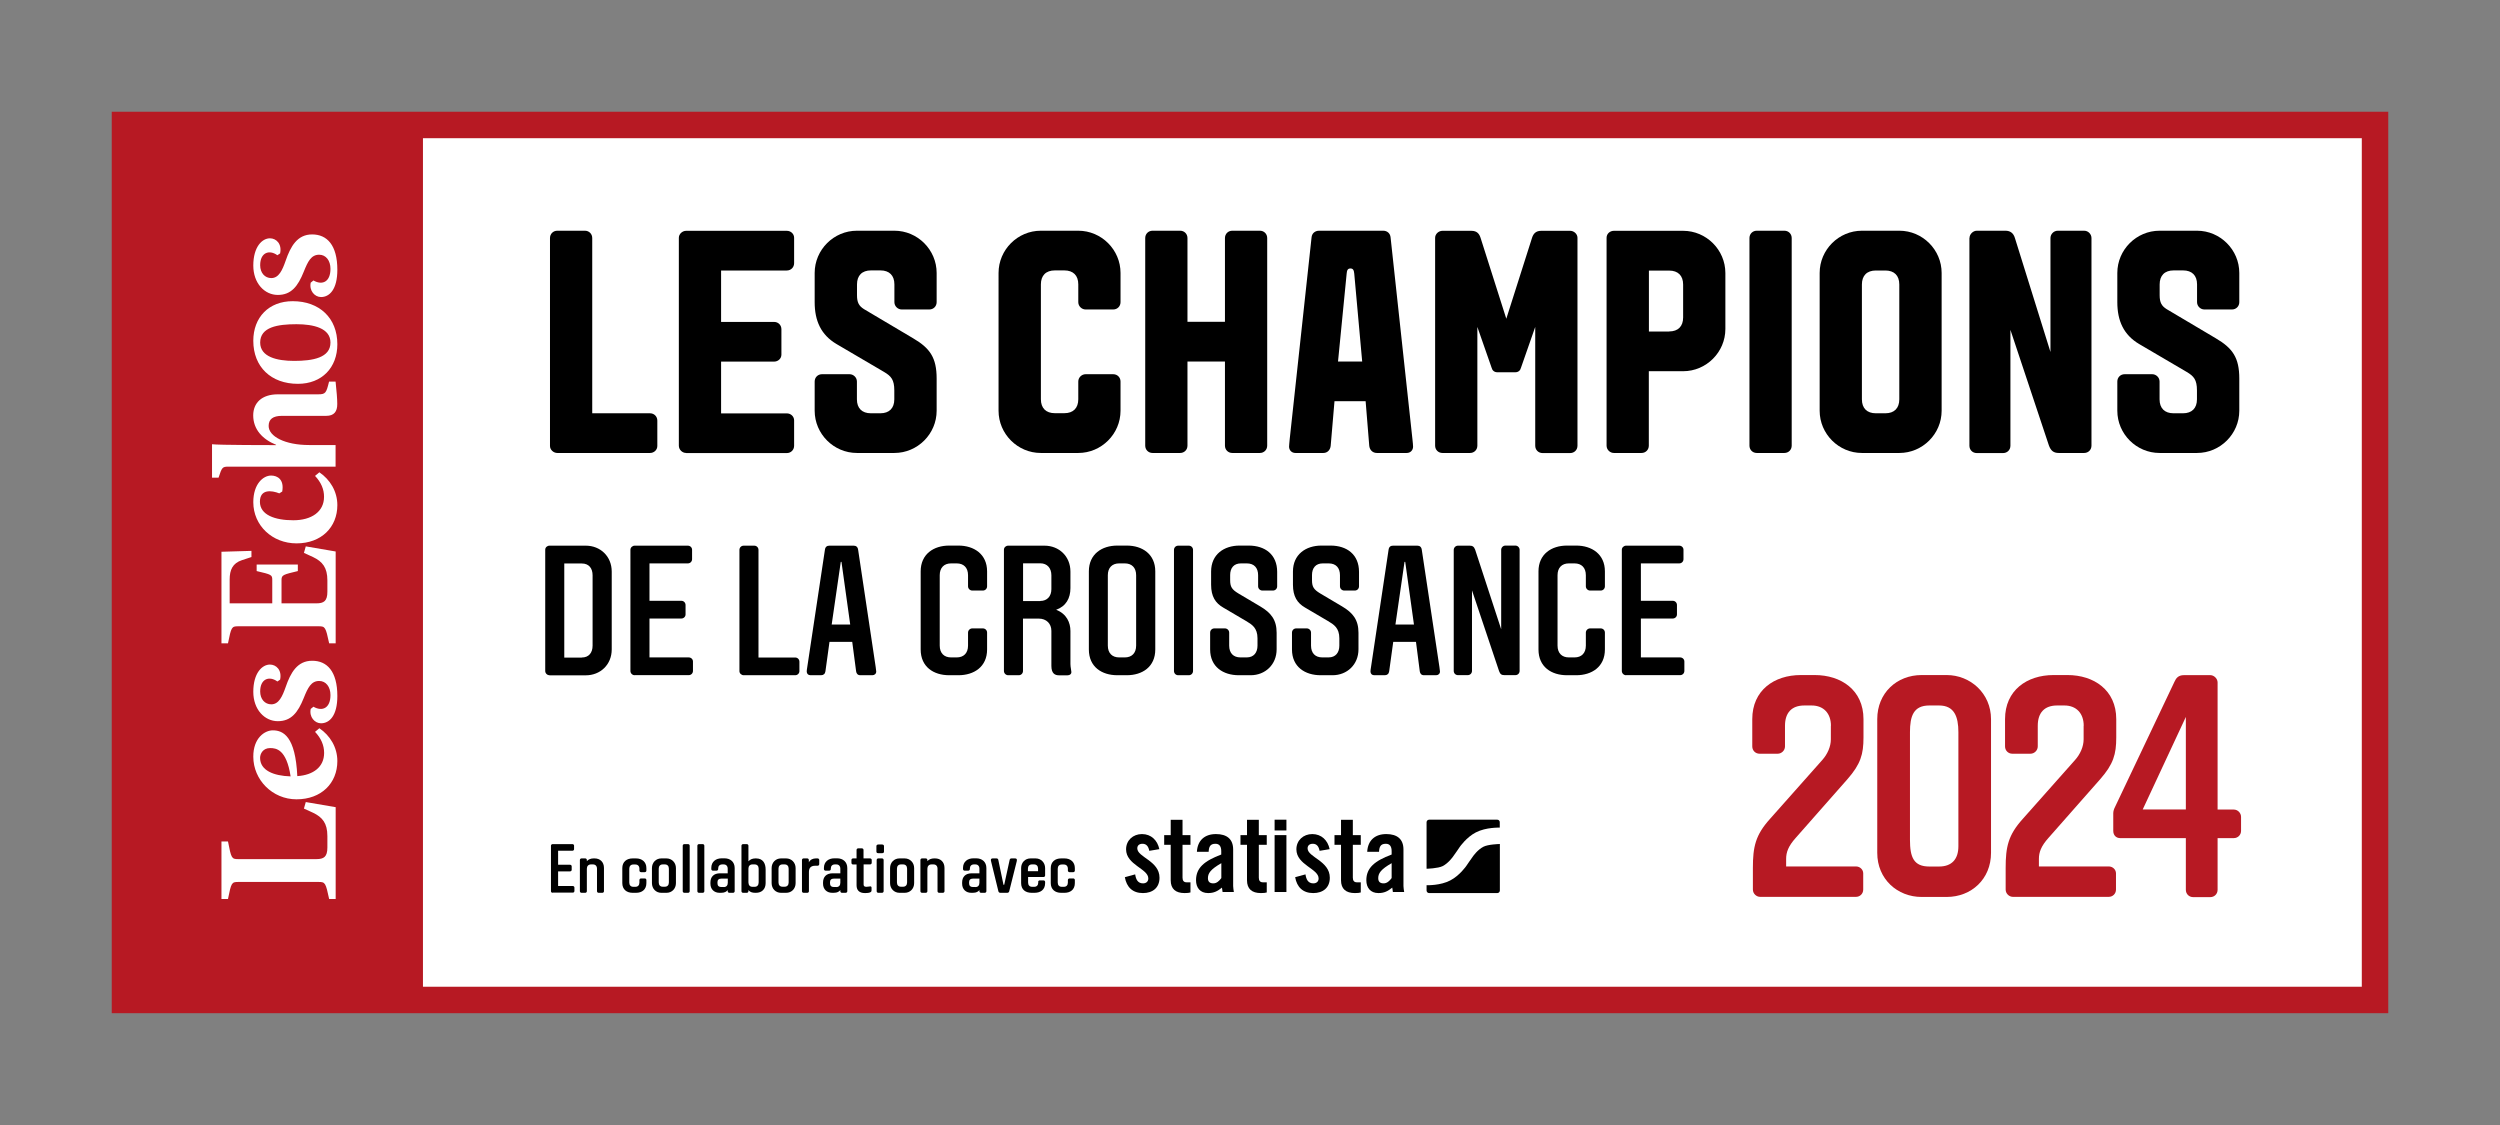 <svg xmlns="http://www.w3.org/2000/svg" xmlns:xlink="http://www.w3.org/1999/xlink" id="Siegel" x="0px" y="0px" viewBox="0 0 283.46 127.56" style="enable-background:new 0 0 283.46 127.56;" xml:space="preserve"><rect x="0" y="0" width="283.46" height="127.56" fill="#808080" stroke="none"/><style type="text/css">	.st0{fill-rule:evenodd;clip-rule:evenodd;fill:#FFFFFF;stroke:#B71923;stroke-width:3;stroke-miterlimit:10;}	.st1{fill-rule:evenodd;clip-rule:evenodd;fill:#B71923;}	.st2{fill-rule:evenodd;clip-rule:evenodd;fill:#FFFFFF;}	.st3{fill:#B71923;}</style><g>	<rect x="14.17" y="14.17" class="st0" width="255.12" height="99.21"></rect>			<rect x="-18.46" y="46.98" transform="matrix(6.123234e-17 -1 1 6.123234e-17 -32.634 94.925)" class="st1" width="99.21" height="33.61"></rect>	<g>		<path class="st2" d="M27,97.41h8.87c0.84,0,1.25-0.25,1.25-1.32V94.8c0-1.46-0.56-2.14-1.63-2.65l-1.03-0.47l0.21-0.74l3.39,0.58    v10.41h-0.74c-0.39-1.83-0.45-1.93-1.17-1.93H27c-0.74,0-0.78,0.1-1.15,1.93h-0.74v-6.52h0.74C26.22,97.31,26.26,97.41,27,97.41    L27,97.41z M30.93,82.81c1.19,0,2.57,0.68,2.78,5.19c1.83-0.12,3.04-1.05,3.04-2.63c0-0.88-0.35-1.67-1.03-2.39l0.49-0.41    c1.21,0.82,2.04,2.16,2.04,3.72c0,2.51-1.81,4.34-4.63,4.34c-2.74,0-4.9-2.22-4.9-4.83C28.71,83.67,30.02,82.81,30.93,82.81    L30.93,82.81z M29.49,85.93c0,1.42,1.52,2.04,3.46,2.1c-0.47-3.09-1.65-3.21-2.33-3.21C29.82,84.82,29.49,85.46,29.49,85.93    L29.49,85.93z M38.25,78.92c0,2.26-0.91,3.09-1.85,3.09c-0.72,0-1.36-0.72-1.17-1.63l0.31-0.25c1.01,0.58,1.93,0.16,1.93-1.32    c0-0.93-0.51-1.6-1.28-1.6c-0.91,0-1.28,0.76-1.75,1.93c-0.66,1.65-1.42,2.63-2.94,2.63c-1.5,0-2.78-1.32-2.78-3.33    c0-2.14,1.01-3.09,1.89-3.09c0.7,0,1.38,0.62,1.15,1.71l-0.31,0.21c-0.9-0.66-1.95-0.33-1.95,1.13c0,0.88,0.54,1.46,1.26,1.46    c0.86,0,1.26-0.91,1.63-1.96c0.56-1.63,1.32-2.98,3-2.98C37.08,74.91,38.25,76.12,38.25,78.92L38.25,78.92z M25.11,72.95V62.56    l3.4-0.1v0.7l-1.07,0.35c-1.07,0.35-1.4,1.11-1.4,2.2v2.7h4.83v-2.67c0-0.56-0.1-0.6-1.77-0.99v-0.74h4.67v0.74    c-1.61,0.39-1.85,0.43-1.85,0.99v2.67h3.95c0.84,0,1.25-0.25,1.25-1.32v-1.28c0-1.46-0.56-2.14-1.63-2.65l-1.03-0.47l0.21-0.74    l3.39,0.58v10.41h-0.74c-0.39-1.83-0.45-1.93-1.17-1.93H27c-0.74,0-0.78,0.1-1.15,1.93H25.11L25.11,72.95z M35.72,53.96l0.49-0.41    c1.21,0.82,2.04,2.16,2.04,3.72c0,2.51-1.81,4.34-4.63,4.34c-2.74,0-4.9-2.02-4.9-4.67c0-2.08,1.13-3.02,2.02-3.02    c0.74,0,1.5,0.47,1.26,1.81l-0.33,0.21c-0.88-0.35-2.2-0.51-2.2,0.95c0,1.5,1.71,2.1,3.79,2.1c2.06,0,3.48-0.97,3.48-2.65    C36.75,55.48,36.4,54.68,35.72,53.96L35.72,53.96z M37,47.15h-5.02c-1.05,0-1.52,0.39-1.52,1.15c0,1.17,1.83,2.16,4.59,2.16h3    v2.45H25.93c-0.72,0-0.76,0.06-1.15,1.25h-0.74v-3.79c0.78,0.1,6.85,0.1,7.26,0.1v-0.04c-1.54-0.62-2.59-1.75-2.59-3.33    c0-1.4,0.95-2.39,2.8-2.39h4.55c0.86,0,0.93-0.14,1.25-1.44h0.74c0.12,1.11,0.19,1.98,0.19,2.53C38.25,46.68,37.86,47.15,37,47.15    L37,47.15z M37.47,38.84c0-1.63-1.91-2.08-3.85-2.08c-2.12,0-4.12,0.31-4.12,2.08c0,1.63,1.91,2.08,3.85,2.08    C35.46,40.92,37.47,40.57,37.47,38.84L37.47,38.84z M38.25,39.03c0,2.65-1.75,4.49-4.47,4.49c-3.04,0-5.06-1.91-5.06-4.88    c0-2.65,1.75-4.49,4.47-4.49C36.22,34.15,38.25,36.06,38.25,39.03L38.25,39.03z M38.25,30.59c0,2.26-0.91,3.09-1.85,3.09    c-0.72,0-1.36-0.72-1.17-1.63l0.31-0.25c1.01,0.58,1.93,0.16,1.93-1.32c0-0.93-0.51-1.6-1.28-1.6c-0.91,0-1.28,0.76-1.75,1.93    c-0.66,1.65-1.42,2.63-2.94,2.63c-1.5,0-2.78-1.32-2.78-3.33c0-2.14,1.01-3.09,1.89-3.09c0.7,0,1.38,0.62,1.15,1.71l-0.31,0.21    c-0.9-0.66-1.95-0.33-1.95,1.13c0,0.88,0.54,1.46,1.26,1.46c0.86,0,1.26-0.91,1.63-1.97c0.56-1.63,1.32-2.98,3-2.98    C37.08,26.58,38.25,27.79,38.25,30.59L38.25,30.59z"></path>	</g>	<g>		<g>			<path d="M130.31,96.47c-0.1-0.52-0.34-0.8-0.77-0.8c-0.35,0-0.59,0.18-0.59,0.52c0,1.01,2.52,1.41,2.52,3.33     c0,1.15-0.79,1.74-1.88,1.74c-1.17,0-1.85-0.67-2.05-1.8l1.17-0.32c0.08,0.54,0.28,1.02,0.89,1.02c0.35,0,0.6-0.2,0.6-0.56     c0-1.11-2.52-1.53-2.52-3.3c0-1.02,0.79-1.73,1.8-1.73c1.05,0,1.76,0.71,1.97,1.71L130.31,96.47z"></path>			<path d="M132,95.79v-1.1h0.74v-1.74h1.34v1.74h0.9v1.1h-0.9v3.72c0,0.34,0.14,0.53,0.46,0.53h0.44v1.15     c-0.18,0.05-0.34,0.07-0.67,0.07c-1.01,0-1.57-0.47-1.57-1.45v-4.02H132z"></path>			<path d="M135.71,96.58c0.07-1.31,0.9-2.01,2.16-2.01c1.25,0,1.95,0.58,1.95,1.75v4.14c0,0.2,0.05,0.47,0.08,0.68h-1.28     c-0.01-0.18-0.06-0.35-0.07-0.5c-0.5,0.41-0.92,0.62-1.57,0.62c-0.91,0-1.37-0.62-1.37-1.45c0-1.41,0.93-2.19,2.86-2.92V96.5     c0-0.54-0.22-0.83-0.66-0.83c-0.61,0-0.74,0.36-0.77,0.91H135.71z M138.48,97.87c-1.22,0.7-1.52,1.14-1.52,1.7     c0,0.42,0.22,0.59,0.62,0.59c0.37,0,0.67-0.28,0.9-0.6V97.87z"></path>			<path d="M140.65,95.79v-1.1h0.74v-1.74h1.34v1.74h0.9v1.1h-0.9v3.72c0,0.34,0.14,0.53,0.46,0.53h0.44v1.15     c-0.18,0.05-0.34,0.07-0.67,0.07c-1.01,0-1.57-0.47-1.57-1.45v-4.02H140.65z"></path>			<path d="M144.52,94.16v-1.22h1.34v1.22H144.52z M144.52,101.14v-6.45h1.34v6.45H144.52z"></path>			<path d="M149.62,96.47c-0.1-0.52-0.34-0.8-0.77-0.8c-0.35,0-0.59,0.18-0.59,0.52c0,1.01,2.52,1.41,2.52,3.33     c0,1.15-0.79,1.74-1.88,1.74c-1.17,0-1.85-0.67-2.05-1.8l1.17-0.32c0.08,0.54,0.28,1.02,0.89,1.02c0.35,0,0.6-0.2,0.6-0.56     c0-1.11-2.52-1.53-2.52-3.3c0-1.02,0.79-1.73,1.8-1.73c1.05,0,1.76,0.71,1.97,1.71L149.62,96.47z"></path>			<path d="M151.31,95.79v-1.1h0.74v-1.74h1.34v1.74h0.9v1.1h-0.9v3.72c0,0.34,0.14,0.53,0.46,0.53h0.44v1.15     c-0.18,0.05-0.34,0.07-0.67,0.07c-1.01,0-1.57-0.47-1.57-1.45v-4.02H151.31z"></path>			<path d="M155.02,96.58c0.07-1.31,0.9-2.01,2.16-2.01c1.25,0,1.95,0.58,1.95,1.75v4.14c0,0.2,0.05,0.47,0.08,0.68h-1.28     c-0.01-0.18-0.06-0.35-0.07-0.5c-0.5,0.41-0.92,0.62-1.57,0.62c-0.91,0-1.37-0.62-1.37-1.45c0-1.41,0.93-2.19,2.87-2.92V96.5     c0-0.54-0.22-0.83-0.66-0.83c-0.61,0-0.74,0.36-0.77,0.91H155.02z M157.79,97.87c-1.22,0.7-1.52,1.14-1.52,1.7     c0,0.42,0.22,0.59,0.62,0.59c0.37,0,0.67-0.28,0.9-0.6V97.87z"></path>		</g>		<path d="M169.77,92.94h-7.73c-0.16,0-0.29,0.13-0.29,0.29v5.27c0.01,0,0.03,0,0.04,0c0,0,1.25-0.03,1.79-0.3    c0.66-0.34,1.16-1.06,1.16-1.06c0.13-0.18,0.26-0.38,0.31-0.44c0.04-0.06,0.09-0.13,0.1-0.14c0.01-0.01,0.06-0.09,0.09-0.13    c0.03-0.04,0.16-0.23,0.28-0.41c0,0,0.75-1.09,1.82-1.64c1.16-0.6,2.69-0.54,2.69-0.54c0.01,0,0.02,0,0.02,0v-0.6    C170.06,93.07,169.93,92.94,169.77,92.94z M168.19,96.01c-0.66,0.34-1.16,1.06-1.16,1.06c-0.13,0.18-0.26,0.38-0.31,0.44    c-0.04,0.06-0.09,0.13-0.1,0.14c-0.01,0.01-0.06,0.09-0.09,0.13c-0.03,0.04-0.16,0.23-0.28,0.41c0,0-0.75,1.09-1.82,1.64    c-1.11,0.58-2.56,0.54-2.68,0.54v0.6c0,0.16,0.13,0.29,0.29,0.29h7.73c0.16,0,0.29-0.13,0.29-0.29v-5.28    c-0.02,0.01-0.05,0.01-0.08,0.01C169.98,95.7,168.73,95.73,168.19,96.01z"></path>	</g>	<g>		<path d="M62.65,101.23c-0.09,0-0.18-0.08-0.18-0.18v-5.17c0-0.09,0.09-0.17,0.18-0.17h2.26c0.1,0,0.18,0.08,0.18,0.17v0.4    c0,0.1-0.08,0.18-0.18,0.18h-1.63v1.59h1.36c0.1,0,0.18,0.08,0.18,0.18v0.4c0,0.09-0.08,0.17-0.18,0.17h-1.36v1.66h1.67    c0.1,0,0.18,0.08,0.18,0.17v0.4c0,0.1-0.08,0.18-0.18,0.18H62.65z"></path>		<path d="M67.42,97.33c0.6,0,1.06,0.39,1.06,1.08v2.64c0,0.1-0.08,0.18-0.18,0.18h-0.43c-0.1,0-0.18-0.08-0.18-0.18V98.5    c0-0.3-0.17-0.49-0.46-0.49h-0.22c-0.3,0-0.47,0.2-0.47,0.49v2.55c0,0.1-0.08,0.18-0.18,0.18h-0.43c-0.1,0-0.18-0.08-0.18-0.18    v-3.54c0-0.1,0.08-0.18,0.18-0.18h0.43c0.1,0,0.18,0.08,0.18,0.18v0.13c0.18-0.21,0.47-0.31,0.76-0.31H67.42z"></path>		<path d="M73.29,100.13c0,0.73-0.5,1.1-1.17,1.1h-0.39c-0.67,0-1.17-0.38-1.17-1.1v-1.7c0-0.72,0.5-1.1,1.17-1.1h0.39    c0.66,0,1.17,0.39,1.17,1.1v0.28c0,0.1-0.08,0.18-0.18,0.18h-0.43c-0.09,0-0.18-0.08-0.18-0.18v-0.2c0-0.3-0.17-0.49-0.46-0.49    h-0.23c-0.3,0-0.46,0.19-0.46,0.49v1.55c0,0.3,0.16,0.49,0.46,0.49h0.23c0.3,0,0.46-0.19,0.46-0.49v-0.28    c0-0.1,0.09-0.18,0.18-0.18h0.43c0.1,0,0.18,0.08,0.18,0.18V100.13z"></path>		<path d="M74.98,101.23c-0.59,0-1.06-0.45-1.06-1.1v-1.7c0-0.65,0.47-1.1,1.06-1.1h0.59c0.59,0,1.07,0.46,1.07,1.1v1.7    c0,0.65-0.47,1.1-1.07,1.1H74.98z M75.84,98.5c0-0.3-0.16-0.49-0.46-0.49h-0.23c-0.3,0-0.46,0.19-0.46,0.49v1.55    c0,0.3,0.16,0.49,0.46,0.49h0.23c0.3,0,0.46-0.19,0.46-0.49V98.5z"></path>		<path d="M78.2,101.05c0,0.1-0.08,0.18-0.18,0.18h-0.43c-0.1,0-0.18-0.08-0.18-0.18v-5.16c0-0.1,0.08-0.18,0.18-0.18h0.43    c0.1,0,0.18,0.08,0.18,0.18V101.05z"></path>		<path d="M79.86,101.05c0,0.1-0.08,0.18-0.18,0.18h-0.43c-0.1,0-0.18-0.08-0.18-0.18v-5.16c0-0.1,0.08-0.18,0.18-0.18h0.43    c0.1,0,0.18,0.08,0.18,0.18V101.05z"></path>		<path d="M83.3,101.05c0,0.1-0.08,0.18-0.18,0.18h-0.43c-0.1,0-0.18-0.08-0.18-0.18v-0.13c-0.14,0.17-0.33,0.31-0.75,0.31h-0.18    c-0.59,0-1.03-0.39-1.03-1.03v-0.14c0-0.64,0.38-1.04,1.08-1.04h0.88V98.5c0-0.3-0.17-0.49-0.46-0.49h-0.15    c-0.3,0-0.47,0.18-0.47,0.47v0.06c0,0.1-0.09,0.18-0.18,0.18h-0.42c-0.1,0-0.18-0.08-0.18-0.18v-0.13c0-0.71,0.52-1.09,1.18-1.09    h0.32c0.65,0,1.15,0.4,1.15,1.1V101.05z M82.06,100.58c0.3,0,0.46-0.19,0.46-0.49v-0.47h-0.73c-0.3,0-0.44,0.15-0.44,0.4v0.12    c0,0.26,0.11,0.43,0.44,0.43H82.06z"></path>		<path d="M84.87,97.65c0.17-0.19,0.43-0.32,0.77-0.32h0.09c0.76,0,1.08,0.54,1.08,1.26v1.54c0,0.68-0.43,1.1-1.1,1.1h-0.08    c-0.34,0-0.61-0.09-0.77-0.31v0.13c0,0.1-0.08,0.18-0.18,0.18h-0.43c-0.1,0-0.18-0.08-0.18-0.18v-5.16c0-0.1,0.08-0.18,0.18-0.18    h0.43c0.1,0,0.18,0.08,0.18,0.18V97.65z M85.32,100.55h0.24c0.3,0,0.46-0.19,0.46-0.52V98.5c0-0.3-0.16-0.49-0.46-0.49h-0.24    c-0.3,0-0.46,0.19-0.46,0.49v1.55C84.87,100.36,85.02,100.55,85.32,100.55z"></path>		<path d="M88.55,101.23c-0.59,0-1.06-0.45-1.06-1.1v-1.7c0-0.65,0.47-1.1,1.06-1.1h0.59c0.59,0,1.07,0.46,1.07,1.1v1.7    c0,0.65-0.47,1.1-1.07,1.1H88.55z M89.42,98.5c0-0.3-0.16-0.49-0.46-0.49h-0.23c-0.3,0-0.46,0.19-0.46,0.49v1.55    c0,0.3,0.16,0.49,0.46,0.49h0.23c0.3,0,0.46-0.19,0.46-0.49V98.5z"></path>		<path d="M92.44,98.16c-0.55,0-0.72,0.3-0.72,0.71v2.18c0,0.1-0.08,0.18-0.18,0.18h-0.43c-0.1,0-0.18-0.08-0.18-0.18v-3.54    c0-0.1,0.08-0.18,0.18-0.18h0.42c0.1,0,0.18,0.08,0.18,0.18v0.26c0.18-0.32,0.48-0.44,0.8-0.44h0.2c0.1,0,0.18,0.09,0.18,0.18    v0.47c0,0.1-0.08,0.18-0.18,0.18H92.44z"></path>		<path d="M96.07,101.05c0,0.1-0.08,0.18-0.18,0.18h-0.43c-0.1,0-0.18-0.08-0.18-0.18v-0.13c-0.14,0.17-0.33,0.31-0.75,0.31h-0.18    c-0.59,0-1.03-0.39-1.03-1.03v-0.14c0-0.64,0.38-1.04,1.08-1.04h0.88V98.5c0-0.3-0.17-0.49-0.46-0.49h-0.15    c-0.3,0-0.47,0.18-0.47,0.47v0.06c0,0.1-0.09,0.18-0.18,0.18H93.6c-0.1,0-0.18-0.08-0.18-0.18v-0.13c0-0.71,0.52-1.09,1.18-1.09    h0.32c0.65,0,1.15,0.4,1.15,1.1V101.05z M94.82,100.58c0.3,0,0.46-0.19,0.46-0.49v-0.47h-0.73c-0.3,0-0.44,0.15-0.44,0.4v0.12    c0,0.26,0.11,0.43,0.44,0.43H94.82z"></path>		<path d="M97.92,98.02v2.27c0,0.17,0.09,0.26,0.31,0.26c0.24,0,0.32-0.05,0.46-0.05c0.08,0,0.13,0.06,0.13,0.16v0.29    c0,0.14-0.06,0.31-0.75,0.31c-0.65,0-0.95-0.33-0.95-0.88v-2.36h-0.4c-0.1,0-0.18-0.08-0.18-0.18V97.5c0-0.09,0.08-0.17,0.18-0.17    h0.4v-0.96c0-0.1,0.08-0.18,0.18-0.18h0.43c0.1,0,0.18,0.08,0.18,0.18v0.96h0.75c0.1,0,0.18,0.08,0.18,0.17v0.33    c0,0.1-0.08,0.18-0.18,0.18H97.92z"></path>		<path d="M100.23,96.56c0,0.15-0.12,0.18-0.25,0.18h-0.36c-0.13,0-0.25-0.03-0.25-0.18v-0.63c0-0.14,0.13-0.18,0.25-0.18h0.36    c0.13,0,0.25,0.04,0.25,0.18V96.56z M100.19,101.05c0,0.1-0.08,0.18-0.18,0.18h-0.43c-0.1,0-0.18-0.08-0.18-0.18v-3.54    c0-0.1,0.08-0.18,0.18-0.18h0.43c0.1,0,0.18,0.08,0.18,0.18V101.05z"></path>		<path d="M101.99,101.23c-0.59,0-1.07-0.45-1.07-1.1v-1.7c0-0.65,0.47-1.1,1.07-1.1h0.59c0.59,0,1.07,0.46,1.07,1.1v1.7    c0,0.65-0.47,1.1-1.07,1.1H101.99z M102.85,98.5c0-0.3-0.16-0.49-0.46-0.49h-0.23c-0.3,0-0.46,0.19-0.46,0.49v1.55    c0,0.3,0.16,0.49,0.46,0.49h0.23c0.3,0,0.46-0.19,0.46-0.49V98.5z"></path>		<path d="M106.03,97.33c0.6,0,1.06,0.39,1.06,1.08v2.64c0,0.1-0.08,0.18-0.18,0.18h-0.43c-0.1,0-0.18-0.08-0.18-0.18V98.5    c0-0.3-0.17-0.49-0.46-0.49h-0.22c-0.3,0-0.47,0.2-0.47,0.49v2.55c0,0.1-0.08,0.18-0.18,0.18h-0.43c-0.1,0-0.18-0.08-0.18-0.18    v-3.54c0-0.1,0.08-0.18,0.18-0.18h0.43c0.1,0,0.18,0.08,0.18,0.18v0.13c0.18-0.21,0.47-0.31,0.76-0.31H106.03z"></path>		<path d="M111.84,101.05c0,0.1-0.08,0.18-0.18,0.18h-0.43c-0.1,0-0.18-0.08-0.18-0.18v-0.13c-0.14,0.17-0.33,0.31-0.75,0.31h-0.18    c-0.59,0-1.03-0.39-1.03-1.03v-0.14c0-0.64,0.38-1.04,1.08-1.04h0.88V98.5c0-0.3-0.17-0.49-0.46-0.49h-0.15    c-0.3,0-0.47,0.18-0.47,0.47v0.06c0,0.1-0.09,0.18-0.18,0.18h-0.42c-0.1,0-0.18-0.08-0.18-0.18v-0.13c0-0.71,0.52-1.09,1.18-1.09    h0.32c0.65,0,1.15,0.4,1.15,1.1V101.05z M110.59,100.58c0.3,0,0.46-0.19,0.46-0.49v-0.47h-0.73c-0.3,0-0.44,0.15-0.44,0.4v0.12    c0,0.26,0.11,0.43,0.44,0.43H110.59z"></path>		<path d="M113.77,100.28c0.01,0.03,0.02,0.05,0.05,0.05c0.03,0,0.04-0.02,0.05-0.05l0.61-2.79c0.02-0.1,0.09-0.16,0.2-0.16h0.42    c0.15,0,0.2,0.09,0.2,0.18c0,0.04-0.01,0.09-0.02,0.15l-0.85,3.39c-0.02,0.1-0.1,0.18-0.22,0.18h-0.79c-0.12,0-0.2-0.08-0.22-0.18    l-0.83-3.4c-0.02-0.06-0.02-0.11-0.02-0.15c0-0.09,0.06-0.17,0.2-0.17h0.44c0.1,0,0.17,0.05,0.2,0.16    C113.38,98.42,113.57,99.35,113.77,100.28z"></path>		<path d="M117.71,100c0-0.1,0.09-0.18,0.18-0.18h0.43c0.1,0,0.18,0.08,0.18,0.18v0.13c0,0.76-0.53,1.1-1.21,1.1h-0.31    c-0.69,0-1.2-0.35-1.2-1.1v-1.7c0-0.65,0.47-1.1,1.06-1.1h0.59c0.59,0,1.07,0.46,1.07,1.1v0.83c0,0.1-0.08,0.18-0.18,0.18h-1.75    v0.62c0,0.3,0.16,0.49,0.46,0.49h0.23c0.3,0,0.46-0.19,0.46-0.49V100z M116.56,98.78h1.14V98.5c0-0.3-0.16-0.49-0.46-0.49h-0.23    c-0.3,0-0.46,0.19-0.46,0.49V98.78z"></path>		<path d="M121.87,100.13c0,0.73-0.5,1.1-1.17,1.1h-0.39c-0.67,0-1.17-0.38-1.17-1.1v-1.7c0-0.72,0.5-1.1,1.17-1.1h0.39    c0.66,0,1.17,0.39,1.17,1.1v0.28c0,0.1-0.08,0.18-0.18,0.18h-0.43c-0.09,0-0.18-0.08-0.18-0.18v-0.2c0-0.3-0.17-0.49-0.46-0.49    h-0.23c-0.3,0-0.46,0.19-0.46,0.49v1.55c0,0.3,0.16,0.49,0.46,0.49h0.23c0.3,0,0.46-0.19,0.46-0.49v-0.28    c0-0.1,0.09-0.18,0.18-0.18h0.43c0.1,0,0.18,0.08,0.18,0.18V100.13z"></path>	</g>	<g>		<path d="M62.36,26.99c0-0.47,0.36-0.83,0.83-0.83h3.13c0.47,0,0.83,0.36,0.83,0.83v19.87h6.55c0.47,0,0.83,0.36,0.83,0.83v2.88    c0,0.43-0.36,0.79-0.83,0.79H63.19c-0.43,0-0.83-0.36-0.83-0.79V26.99z"></path>		<path d="M77.8,51.36c-0.43,0-0.83-0.36-0.83-0.83V26.96c0-0.43,0.4-0.79,0.83-0.79h11.41c0.47,0,0.83,0.36,0.83,0.79v2.88    c0,0.47-0.36,0.83-0.83,0.83h-7.45v5.83h6.01c0.47,0,0.83,0.36,0.83,0.83v2.88c0,0.43-0.36,0.79-0.83,0.79h-6.01v5.87h7.45    c0.47,0,0.83,0.36,0.83,0.79v2.88c0,0.47-0.36,0.83-0.83,0.83H77.8z"></path>		<path d="M97.17,33.47c0,0.83,0.22,1.22,0.79,1.58l5.58,3.31c1.91,1.12,2.66,2.2,2.66,4.57v3.64c0,2.63-2.16,4.79-4.79,4.79h-4.25    c-2.63,0-4.79-2.16-4.79-4.79v-3.31c0-0.47,0.36-0.83,0.83-0.83h3.13c0.43,0,0.83,0.36,0.83,0.83v2.02c0,1.01,0.58,1.58,1.58,1.58    h1.08c1.01,0,1.58-0.58,1.58-1.58v-1.01c0-1.22-0.36-1.62-1.15-2.09l-5.4-3.17c-1.76-1.04-2.48-2.63-2.48-4.75v-3.31    c0-2.63,2.16-4.79,4.79-4.79h4.25c2.63,0,4.79,2.16,4.79,4.79c0,0,0,0.4,0,3.31c0,0.47-0.36,0.83-0.83,0.83h-3.13    c-0.43,0-0.83-0.36-0.83-0.83v-2.02c0-1.01-0.58-1.58-1.58-1.58h-1.08c-1.01,0-1.58,0.58-1.58,1.58V33.47z"></path>		<path d="M122.26,43.26c0-0.47,0.4-0.83,0.83-0.83h3.13c0.47,0,0.83,0.36,0.83,0.83v3.31c0,2.63-2.16,4.79-4.79,4.79h-4.25    c-2.63,0-4.79-2.16-4.79-4.79V30.95c0-2.63,2.16-4.79,4.79-4.79h4.25c2.63,0,4.79,2.16,4.79,4.79v3.31c0,0.47-0.36,0.83-0.83,0.83    h-3.13c-0.43,0-0.83-0.36-0.83-0.83v-2.02c0-1.01-0.58-1.58-1.58-1.58h-1.08c-1.01,0-1.58,0.58-1.58,1.58v13.03    c0,1.01,0.58,1.58,1.58,1.58h1.08c1.01,0,1.58-0.58,1.58-1.58V43.26z"></path>		<path d="M143.68,50.53c0,0.47-0.36,0.83-0.83,0.83h-3.13c-0.47,0-0.83-0.36-0.83-0.83v-9.54h-4.25v9.54    c0,0.47-0.36,0.83-0.83,0.83h-3.13c-0.47,0-0.83-0.36-0.83-0.83V26.99c0-0.47,0.36-0.83,0.83-0.83h3.13    c0.47,0,0.83,0.36,0.83,0.83v9.5h4.25v-9.5c0-0.47,0.36-0.83,0.83-0.83h3.13c0.47,0,0.83,0.36,0.83,0.83V50.53z"></path>		<path d="M154.84,45.49h-3.53l-0.43,5.04c-0.04,0.47-0.36,0.83-0.83,0.83h-3.17c-0.43,0-0.72-0.32-0.72-0.72    c0-0.14,0.04-0.47,0.07-0.83l2.48-22.89c0.04-0.47,0.4-0.76,0.86-0.76h7.27c0.43,0,0.79,0.29,0.83,0.76l2.48,22.89    c0.04,0.36,0.07,0.68,0.07,0.83c0,0.4-0.29,0.72-0.72,0.72h-3.38c-0.5,0-0.83-0.36-0.87-0.83L154.84,45.49z M151.71,40.99h2.74    l-0.9-9.97c-0.04-0.4-0.14-0.58-0.43-0.58c-0.32,0-0.4,0.22-0.43,0.58L151.71,40.99z"></path>		<path d="M167.51,50.53c0,0.47-0.36,0.83-0.83,0.83h-3.13c-0.47,0-0.83-0.36-0.83-0.83V26.96c0-0.43,0.4-0.79,0.83-0.79h3.28    c0.65,0,0.9,0.36,1.04,0.79l2.92,9.18l2.92-9.18c0.14-0.43,0.4-0.79,1.04-0.79h3.28c0.43,0,0.83,0.36,0.83,0.79v23.58    c0,0.47-0.36,0.83-0.83,0.83h-3.13c-0.47,0-0.83-0.36-0.83-0.83V37.07l-1.62,4.64c-0.07,0.29-0.29,0.5-0.65,0.5h-2.02    c-0.36,0-0.58-0.22-0.65-0.5l-1.62-4.64V50.53z"></path>		<path d="M186.95,50.53c0,0.47-0.36,0.83-0.83,0.83h-3.13c-0.43,0-0.83-0.36-0.83-0.83V26.96c0-0.47,0.4-0.79,0.83-0.79h7.85    c2.63,0,4.79,2.16,4.79,4.79v6.34c0,2.63-2.16,4.79-4.79,4.79h-3.89V50.53z M189.26,37.58c1.01,0,1.58-0.58,1.58-1.58v-3.74    c0-1.01-0.58-1.58-1.58-1.58h-2.3v6.91H189.26z"></path>		<path d="M203.15,50.53c0,0.47-0.36,0.83-0.83,0.83h-3.13c-0.47,0-0.83-0.36-0.83-0.83V26.99c0-0.47,0.36-0.83,0.83-0.83h3.13    c0.47,0,0.83,0.36,0.83,0.83V50.53z"></path>		<path d="M211.11,51.36c-2.63,0-4.79-2.16-4.79-4.79V30.95c0-2.63,2.16-4.79,4.79-4.79h4.25c2.63,0,4.79,2.16,4.79,4.79v15.62    c0,2.63-2.16,4.79-4.79,4.79H211.11z M213.77,46.86c1.01,0,1.58-0.58,1.58-1.58V32.25c0-1.01-0.58-1.58-1.58-1.58h-1.08    c-1.01,0-1.58,0.58-1.58,1.58v13.03c0,1.01,0.58,1.58,1.58,1.58H213.77z"></path>		<path d="M223.31,26.99c0-0.43,0.4-0.83,0.83-0.83h3.24c0.5,0,0.9,0.22,1.08,0.83l4.03,12.92V26.99c0-0.43,0.36-0.83,0.83-0.83    h2.99c0.47,0,0.83,0.4,0.83,0.83v23.54c0,0.47-0.36,0.83-0.83,0.83h-2.88c-0.58,0-0.9-0.25-1.12-0.86l-4.36-13.1v13.14    c0,0.47-0.36,0.83-0.83,0.83h-2.99c-0.47,0-0.83-0.36-0.83-0.83V26.99z"></path>		<path d="M244.87,33.47c0,0.83,0.22,1.22,0.79,1.58l5.58,3.31c1.91,1.12,2.66,2.2,2.66,4.57v3.64c0,2.63-2.16,4.79-4.79,4.79h-4.25    c-2.63,0-4.79-2.16-4.79-4.79v-3.31c0-0.47,0.36-0.83,0.83-0.83h3.13c0.43,0,0.83,0.36,0.83,0.83v2.02c0,1.01,0.58,1.58,1.58,1.58    h1.08c1.01,0,1.58-0.58,1.58-1.58v-1.01c0-1.22-0.36-1.62-1.15-2.09l-5.4-3.17c-1.76-1.04-2.48-2.63-2.48-4.75v-3.31    c0-2.63,2.16-4.79,4.79-4.79h4.25c2.63,0,4.79,2.16,4.79,4.79c0,0,0,0.4,0,3.31c0,0.47-0.36,0.83-0.83,0.83h-3.13    c-0.43,0-0.83-0.36-0.83-0.83v-2.02c0-1.01-0.58-1.58-1.58-1.58h-1.08c-1.01,0-1.58,0.58-1.58,1.58V33.47z"></path>		<path d="M62.3,76.56c-0.25,0-0.48-0.21-0.48-0.48V62.33c0-0.27,0.23-0.46,0.48-0.46h4.12c1.64,0,2.94,1.2,2.94,2.94v8.82    c0,1.74-1.3,2.94-2.94,2.94H62.3z M65.97,74.55c0.8,0,1.22-0.55,1.22-1.34v-7.98c0-0.8-0.42-1.34-1.22-1.34h-1.99v10.67H65.97z"></path>		<path d="M71.96,76.56c-0.25,0-0.48-0.21-0.48-0.48V62.33c0-0.25,0.23-0.46,0.48-0.46h6.03c0.27,0,0.48,0.21,0.48,0.46v1.07    c0,0.27-0.21,0.48-0.48,0.48h-4.35v4.24h3.61c0.27,0,0.48,0.21,0.48,0.48v1.07c0,0.25-0.21,0.46-0.48,0.46h-3.61v4.41h4.45    c0.27,0,0.48,0.21,0.48,0.46v1.07c0,0.27-0.21,0.48-0.48,0.48H71.96z"></path>		<path d="M83.84,62.35c0-0.27,0.21-0.48,0.48-0.48h1.2c0.27,0,0.48,0.21,0.48,0.48v12.2h4.16c0.27,0,0.48,0.21,0.48,0.48v1.07    c0,0.25-0.21,0.46-0.48,0.46h-5.84c-0.25,0-0.48-0.21-0.48-0.46V62.35z"></path>		<path d="M96.63,72.78h-2.58l-0.46,3.34c-0.04,0.29-0.23,0.44-0.5,0.44h-1.2c-0.25,0-0.42-0.17-0.42-0.42    c0-0.08,0.02-0.29,0.06-0.5l2-13.29c0.04-0.34,0.23-0.48,0.5-0.48h2.77c0.27,0,0.46,0.15,0.5,0.48l1.99,13.29    c0.04,0.27,0.06,0.42,0.06,0.5c0,0.25-0.19,0.42-0.44,0.42h-1.36c-0.29,0-0.44-0.17-0.48-0.44L96.63,72.78z M94.3,70.81h2.1    l-0.99-7.1h-0.08L94.3,70.81z"></path>		<path d="M109.76,65.22c0-0.86-0.5-1.34-1.28-1.34h-0.65c-0.78,0-1.28,0.48-1.28,1.34v7.98c0,0.86,0.5,1.34,1.28,1.34h0.65    c0.78,0,1.28-0.48,1.28-1.34v-1.47c0-0.27,0.23-0.48,0.48-0.48h1.2c0.27,0,0.48,0.21,0.48,0.48v1.91c0,1.97-1.49,2.92-3.25,2.92    h-1.05c-1.76,0-3.23-0.94-3.23-2.92v-8.86c0-1.95,1.47-2.92,3.23-2.92h1.05c1.76,0,3.25,0.97,3.25,2.92v1.7    c0,0.27-0.21,0.48-0.48,0.48h-1.2c-0.25,0-0.48-0.21-0.48-0.48V65.22z"></path>		<path d="M115.99,76.08c0,0.27-0.21,0.48-0.48,0.48h-1.2c-0.25,0-0.48-0.21-0.48-0.48V62.33c0-0.27,0.23-0.46,0.48-0.46h4.12    c1.64,0,2.94,1.2,2.94,2.94v1.87c0,1.15-0.5,2.06-1.62,2.46c1.2,0.46,1.62,1.47,1.62,2.41v3.74c0,0.36,0.11,0.76,0.11,0.92    c0,0.21-0.17,0.36-0.44,0.36h-0.97c-0.46,0-0.86-0.21-0.86-1.07v-3.97c0-0.82-0.57-1.39-1.43-1.39h-1.79    C115.99,70.14,115.99,74.1,115.99,76.08z M117.95,68.14c0.8,0,1.26-0.55,1.26-1.34v-1.57c0-0.8-0.46-1.36-1.26-1.36h-1.95v4.28    H117.95z"></path>		<path d="M130.99,73.64c0,1.97-1.47,2.92-3.23,2.92h-1.07c-1.76,0-3.23-0.94-3.23-2.92v-8.86c0-1.95,1.47-2.92,3.23-2.92h1.07    c1.76,0,3.23,0.97,3.23,2.92V73.64z M128.82,65.22c0-0.86-0.5-1.34-1.28-1.34h-0.65c-0.78,0-1.28,0.48-1.28,1.34v7.98    c0,0.86,0.5,1.34,1.28,1.34h0.65c0.78,0,1.28-0.48,1.28-1.34V65.22z"></path>		<path d="M135.27,76.08c0,0.27-0.21,0.48-0.48,0.48h-1.2c-0.27,0-0.48-0.21-0.48-0.48V62.35c0-0.27,0.21-0.48,0.48-0.48h1.2    c0.27,0,0.48,0.21,0.48,0.48V76.08z"></path>		<path d="M140.46,76.56c-1.76,0-3.25-0.94-3.25-2.92v-1.91c0-0.27,0.21-0.48,0.48-0.48h1.2c0.25,0,0.48,0.21,0.48,0.48v1.47    c0,0.86,0.48,1.34,1.28,1.34h0.71c0.8,0,1.22-0.55,1.22-1.34v-0.82c0-1.2-0.63-1.57-1.3-1.97l-2.6-1.53    c-0.86-0.5-1.36-1.24-1.36-2.58V64.8c0-1.93,1.45-2.94,3.23-2.94h1.03c1.85,0,3.23,1.01,3.23,2.98v1.64    c0,0.27-0.21,0.48-0.48,0.48h-1.2c-0.25,0-0.48-0.21-0.48-0.48v-1.26c0-0.82-0.44-1.34-1.28-1.34h-0.67    c-0.8,0-1.22,0.52-1.22,1.32v0.59c0,0.73,0.19,1.05,0.92,1.49l2.48,1.47c1.24,0.73,1.87,1.53,1.87,3v1.87    c0,1.74-1.3,2.94-2.94,2.94H140.46z"></path>		<path d="M149.74,76.56c-1.76,0-3.25-0.94-3.25-2.92v-1.91c0-0.27,0.21-0.48,0.48-0.48h1.2c0.25,0,0.48,0.21,0.48,0.48v1.47    c0,0.86,0.48,1.34,1.28,1.34h0.71c0.8,0,1.22-0.55,1.22-1.34v-0.82c0-1.2-0.63-1.57-1.3-1.97l-2.6-1.53    c-0.86-0.5-1.36-1.24-1.36-2.58V64.8c0-1.93,1.45-2.94,3.23-2.94h1.03c1.85,0,3.23,1.01,3.23,2.98v1.64    c0,0.27-0.21,0.48-0.48,0.48h-1.2c-0.25,0-0.48-0.21-0.48-0.48v-1.26c0-0.82-0.44-1.34-1.28-1.34h-0.67    c-0.8,0-1.22,0.52-1.22,1.32v0.59c0,0.73,0.19,1.05,0.92,1.49l2.48,1.47c1.24,0.73,1.87,1.53,1.87,3v1.87    c0,1.74-1.3,2.94-2.94,2.94H149.74z"></path>		<path d="M160.55,72.78h-2.58l-0.46,3.34c-0.04,0.29-0.23,0.44-0.5,0.44h-1.2c-0.25,0-0.42-0.17-0.42-0.42    c0-0.08,0.02-0.29,0.06-0.5l1.99-13.29c0.04-0.34,0.23-0.48,0.5-0.48h2.77c0.27,0,0.46,0.15,0.5,0.48l2,13.29    c0.04,0.27,0.06,0.42,0.06,0.5c0,0.25-0.19,0.42-0.44,0.42h-1.37c-0.29,0-0.44-0.17-0.48-0.44L160.55,72.78z M158.22,70.81h2.1    l-0.99-7.1h-0.08L158.22,70.81z"></path>		<path d="M170.21,71.35v-9.01c0-0.25,0.21-0.48,0.48-0.48h1.13c0.27,0,0.48,0.23,0.48,0.48v13.73c0,0.27-0.21,0.48-0.48,0.48h-1.24    c-0.32,0-0.48-0.1-0.61-0.46l-3.07-9.15v9.13c0,0.27-0.21,0.48-0.48,0.48h-1.11c-0.27,0-0.48-0.21-0.48-0.48V62.35    c0-0.25,0.21-0.48,0.48-0.48h1.34c0.29,0,0.48,0.1,0.61,0.46L170.21,71.35z"></path>		<path d="M179.81,65.22c0-0.86-0.5-1.34-1.28-1.34h-0.65c-0.78,0-1.28,0.48-1.28,1.34v7.98c0,0.86,0.5,1.34,1.28,1.34h0.65    c0.78,0,1.28-0.48,1.28-1.34v-1.47c0-0.27,0.23-0.48,0.48-0.48h1.2c0.27,0,0.48,0.21,0.48,0.48v1.91c0,1.97-1.49,2.92-3.25,2.92    h-1.05c-1.76,0-3.23-0.94-3.23-2.92v-8.86c0-1.95,1.47-2.92,3.23-2.92h1.05c1.76,0,3.25,0.97,3.25,2.92v1.7    c0,0.27-0.21,0.48-0.48,0.48h-1.2c-0.25,0-0.48-0.21-0.48-0.48V65.22z"></path>		<path d="M184.37,76.56c-0.25,0-0.48-0.21-0.48-0.48V62.33c0-0.25,0.23-0.46,0.48-0.46h6.03c0.27,0,0.48,0.21,0.48,0.46v1.07    c0,0.27-0.21,0.48-0.48,0.48h-4.35v4.24h3.61c0.27,0,0.48,0.21,0.48,0.48v1.07c0,0.25-0.21,0.46-0.48,0.46h-3.61v4.41h4.45    c0.27,0,0.48,0.21,0.48,0.46v1.07c0,0.27-0.21,0.48-0.48,0.48H184.37z"></path>	</g>	<g>		<path class="st3" d="M207.6,82.29c0-1.4-0.83-2.3-2.19-2.3h-0.83c-1.44,0-2.19,0.83-2.19,2.3v2.34c0,0.47-0.4,0.83-0.83,0.83    h-2.05c-0.47,0-0.83-0.36-0.83-0.83v-3.09c0-3.27,2.48-5,5.5-5h1.58c2.98,0,5.53,1.69,5.53,5v2.08c0,1.9-0.32,3.02-1.83,4.74    l-5.86,6.65c-0.83,0.93-1.08,1.62-1.08,2.37v0.86h7.91c0.47,0,0.83,0.36,0.83,0.79v1.83c0,0.47-0.36,0.83-0.83,0.83h-10.85    c-0.43,0-0.83-0.36-0.83-0.83v-2.44c0-2.41,0.29-3.74,1.94-5.57l5.93-6.68c0.58-0.65,0.97-1.51,0.97-2.34V82.29z"></path>		<path class="st3" d="M220.72,101.7h-2.84c-2.73,0-5.03-2.01-5.03-5V81.54c0-2.98,2.23-5,5.03-5h2.84c2.69,0,5.03,2.08,5.03,5V96.7    C225.75,99.68,223.52,101.7,220.72,101.7z M222.05,83.01c0-1.76-0.47-3.02-2.19-3.02h-1.11c-1.8,0-2.19,1.22-2.19,3.02v12.22    c0,1.98,0.43,3.02,2.19,3.02h1.11c1.44,0,2.19-0.83,2.19-2.3V83.01z"></path>		<path class="st3" d="M236.26,82.29c0-1.4-0.83-2.3-2.19-2.3h-0.83c-1.44,0-2.19,0.83-2.19,2.3v2.34c0,0.47-0.4,0.83-0.83,0.83    h-2.05c-0.47,0-0.83-0.36-0.83-0.83v-3.09c0-3.27,2.48-5,5.5-5h1.58c2.98,0,5.53,1.69,5.53,5v2.08c0,1.9-0.32,3.02-1.83,4.74    l-5.86,6.65c-0.83,0.93-1.08,1.62-1.08,2.37v0.86h7.91c0.47,0,0.83,0.36,0.83,0.79v1.83c0,0.47-0.36,0.83-0.83,0.83h-10.85    c-0.43,0-0.83-0.36-0.83-0.83v-2.44c0-2.41,0.29-3.74,1.94-5.57l5.93-6.68c0.58-0.65,0.97-1.51,0.97-2.34V82.29z"></path>		<path class="st3" d="M246.55,77.3c0.18-0.4,0.43-0.75,1.08-0.75h2.98c0.43,0,0.83,0.4,0.83,0.83v14.41h1.83    c0.47,0,0.83,0.4,0.83,0.83v1.58c0,0.47-0.36,0.83-0.83,0.83h-1.83v5.86c0,0.47-0.36,0.83-0.83,0.83h-1.94    c-0.47,0-0.83-0.36-0.83-0.83v-5.86h-7.44c-0.43,0-0.79-0.29-0.79-0.83v-1.98c0-0.22,0.07-0.47,0.18-0.68L246.55,77.3z     M247.84,81.29l-4.89,10.49h4.89V81.29z"></path>	</g></g><g></g><g></g><g></g><g></g><g></g><g></g></svg>